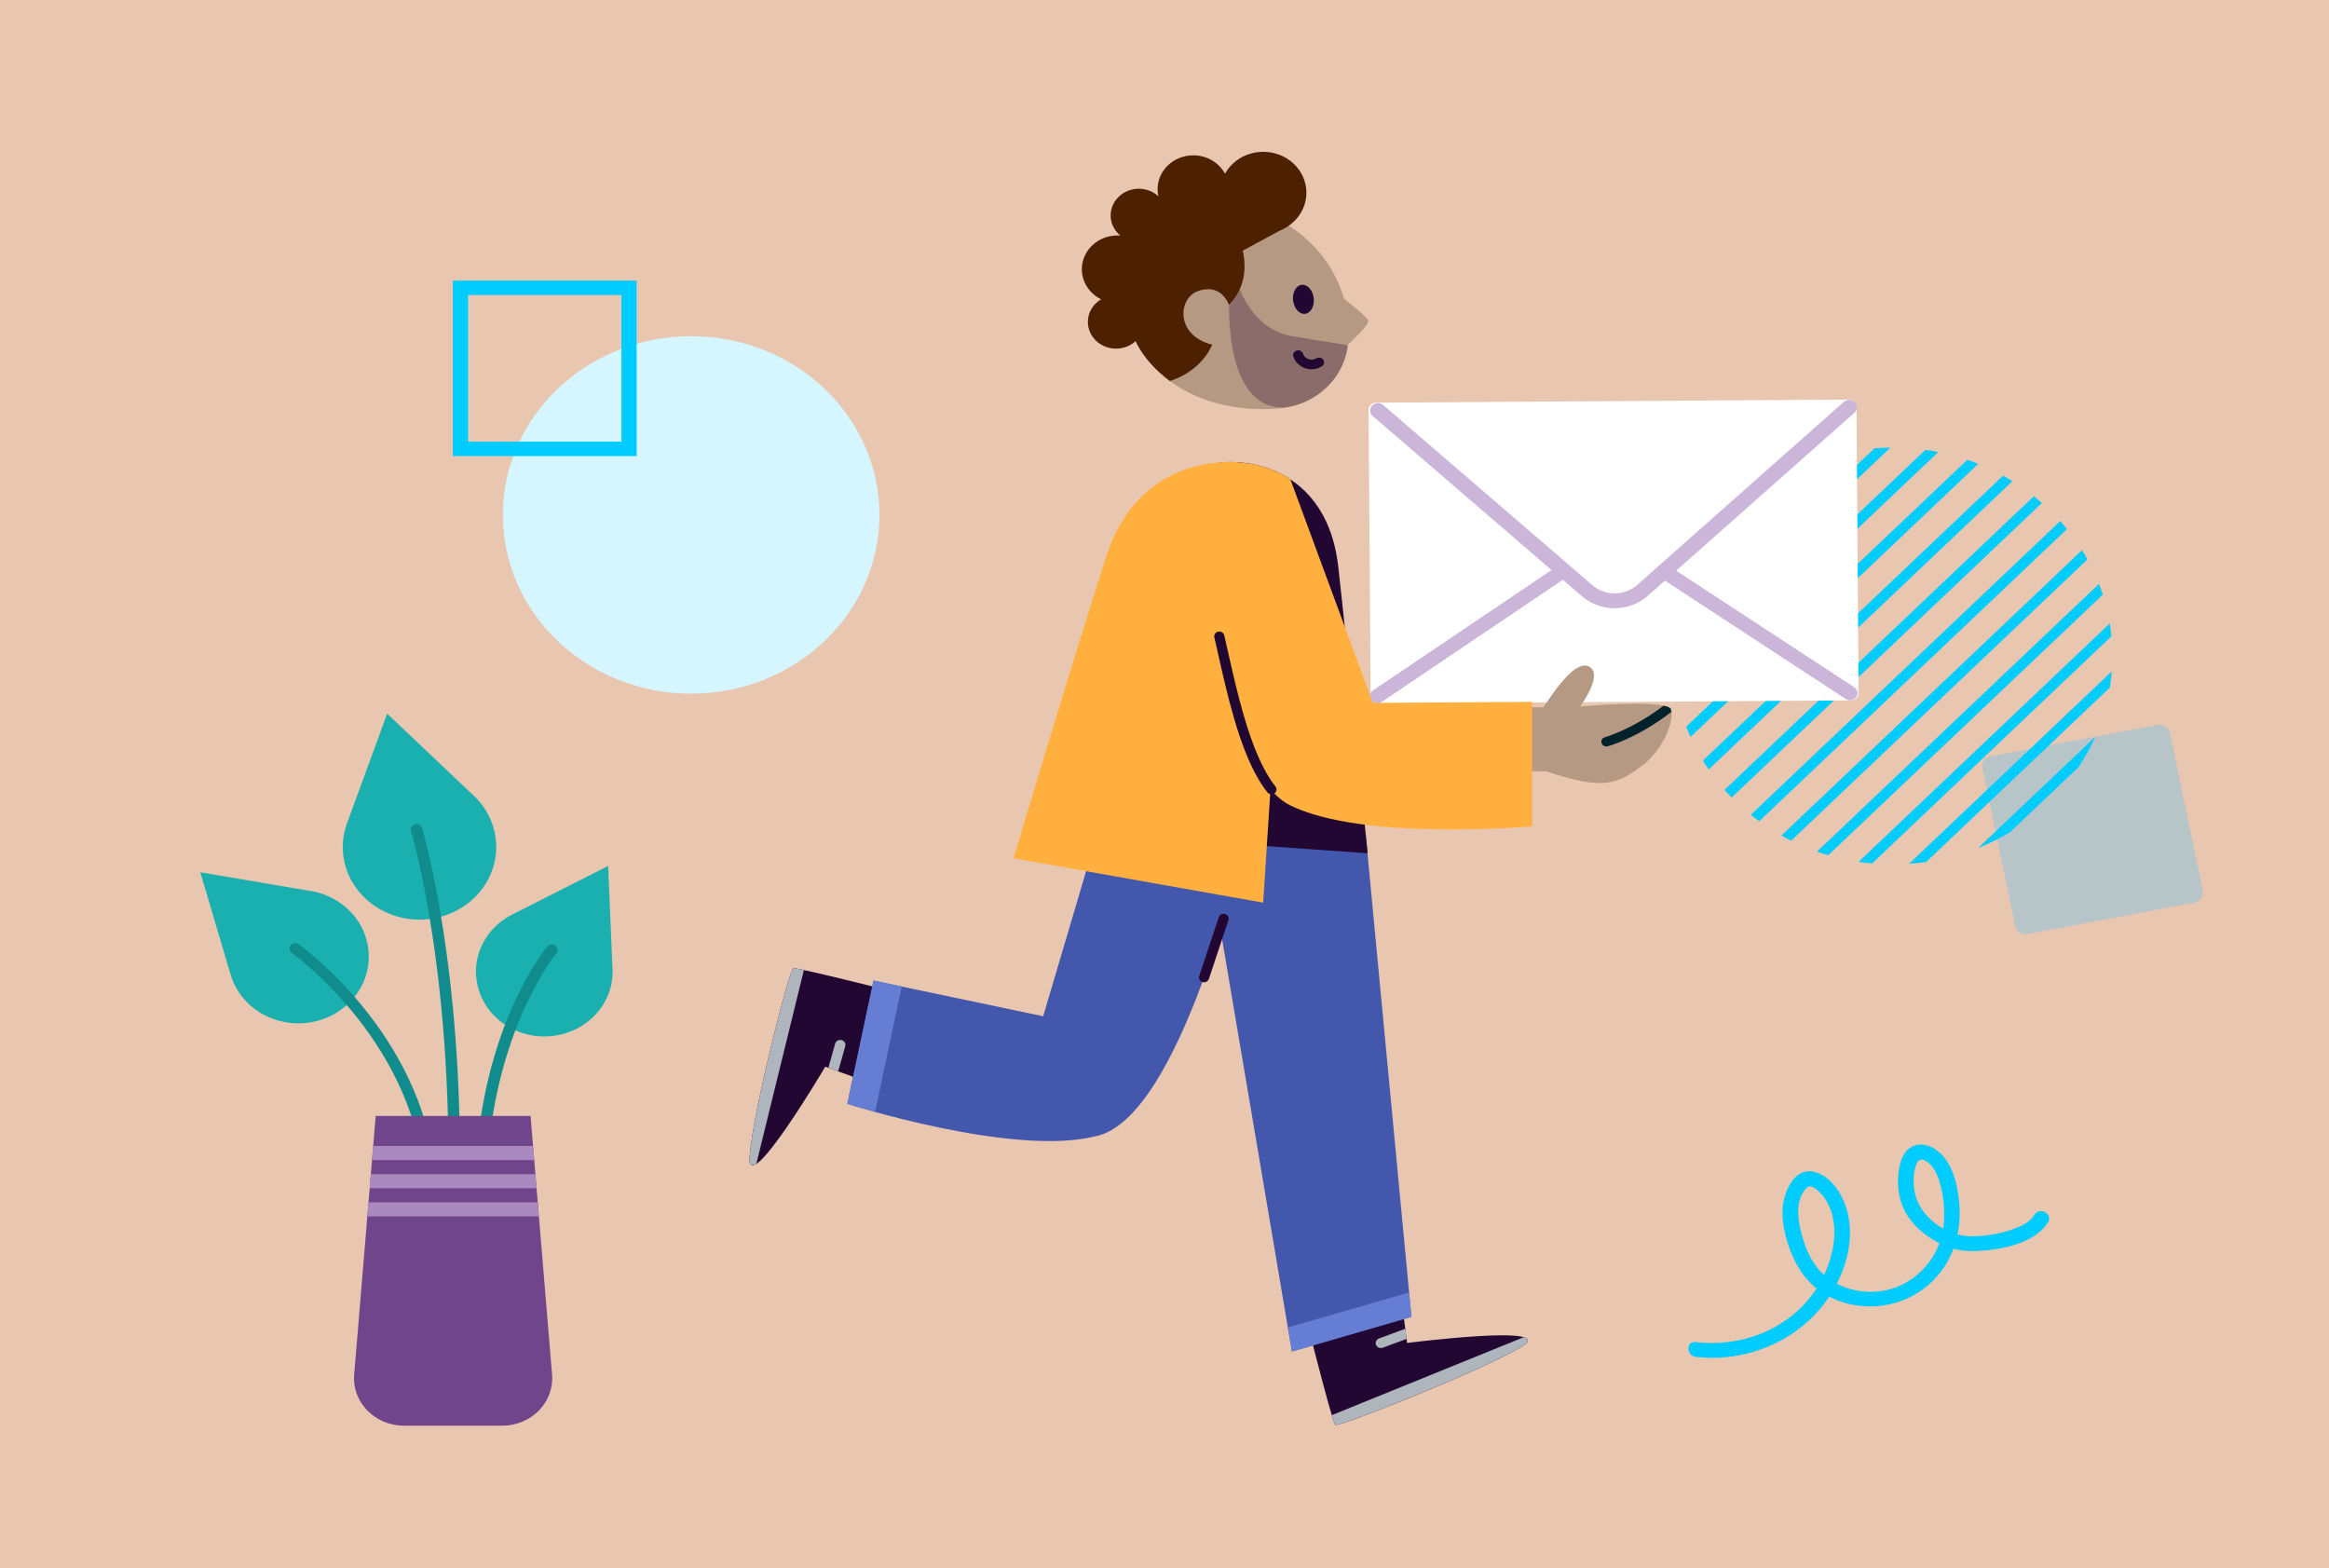 <?xml version="1.0" encoding="UTF-8" standalone="no"?>
<svg xmlns:dc="http://purl.org/dc/elements/1.1/" xmlns:cc="http://creativecommons.org/ns#" xmlns:rdf="http://www.w3.org/1999/02/22-rdf-syntax-ns#" xmlns:svg="http://www.w3.org/2000/svg" xmlns="http://www.w3.org/2000/svg" xmlns:sodipodi="http://sodipodi.sourceforge.net/DTD/sodipodi-0.dtd" xmlns:inkscape="http://www.inkscape.org/namespaces/inkscape" viewBox="0 0 150 101" fill="none" version="1.1" id="svg118" sodipodi:docname="messaging-digital-Home-Section-4-Image-Communication.svg" inkscape:version="1.0.1 (3bc2e813f5, 2020-09-07)">
  <defs id="defs122"></defs>
  <g id="g431">
    <rect style="fill:#e9c6af;stroke-width:1.118" id="rect100" width="164.428" height="107.509" x="-7.584" y="-1.974"></rect>
    <path d="m 138.96,46.682 -10.751,2.025 c -0.365,0.068 -0.604,0.406 -0.532,0.753 l 2.118,10.189 c 0.071,0.347 0.428,0.573 0.794,0.505 l 10.751,-2.025 c 0.366,-0.068 0.604,-0.406 0.532,-0.756 l -2.118,-10.189 c -0.071,-0.347 -0.428,-0.573 -0.794,-0.505 z" fill="#f4f6f7" id="path2" style="fill:#b7c4c8;stroke-width:0.884"></path>
    <path d="m 44.513,44.672 c 6.698,0 12.127,-5.153 12.127,-11.511 0,-6.358 -5.429,-11.511 -12.127,-11.511 -6.698,0 -12.127,5.153 -12.127,11.511 0,6.358 5.429,11.511 12.127,11.511 z" fill="#ffffff" id="path4" style="fill:#d5f6ff;stroke-width:0.884"></path>
    <path fill-rule="evenodd" clip-rule="evenodd" d="M 29.167,18.069 H 41.003 V 29.373 H 29.167 Z m 0.981,0.929 v 9.446 h 9.875 v -9.446 z" fill="#d3d9de" id="path6" style="fill:#00ccff;stroke-width:0.884"></path>
    <path d="m 129.611,30.987 c -0.199,-0.121 -0.399,-0.238 -0.605,-0.353 l -19.328,18.346 c 0.118,0.195 0.242,0.384 0.373,0.573 z" fill="#1bb0b0" id="path8" style="fill:#00ccff;stroke-width:0.884"></path>
    <path d="m 127.408,29.872 c -0.232,-0.093 -0.464,-0.18 -0.703,-0.26 l -18.102,17.182 c 0.085,0.226 0.176,0.449 0.274,0.666 z" fill="#1bb0b0" id="path10" style="fill:#00ccff;stroke-width:0.884"></path>
    <path d="m 131.51,32.393 c -0.17,-0.149 -0.343,-0.294 -0.52,-0.434 L 111.072,50.866 c 0.147,0.167 0.3,0.331 0.457,0.492 z" fill="#1bb0b0" id="path12" style="fill:#00ccff;stroke-width:0.884"></path>
    <path d="m 124.832,29.111 c -0.272,-0.056 -0.549,-0.102 -0.827,-0.139 L 107.923,44.236 c 0.042,0.263 0.091,0.526 0.147,0.787 l 16.762,-15.909 z" fill="#1bb0b0" id="path14" style="fill:#00ccff;stroke-width:0.884"></path>
    <path d="m 120.727,28.872 -12.908,12.251 c -0.029,0.322 -0.046,0.644 -0.049,0.972 L 121.75,28.826 c -0.343,0.003 -0.686,0.019 -1.023,0.046 z" fill="#1bb0b0" id="path16" style="fill:#00ccff;stroke-width:0.884"></path>
    <path d="m 133.125,34.069 c -0.141,-0.173 -0.288,-0.344 -0.435,-0.511 l -19.929,18.916 c 0.177,0.142 0.356,0.279 0.539,0.415 L 133.125,34.072 Z" fill="#1bb0b0" id="path18" style="fill:#00ccff;stroke-width:0.884"></path>
    <path d="m 135.988,40.975 c -0.026,-0.279 -0.062,-0.551 -0.108,-0.824 l -16.174,15.351 c 0.288,0.043 0.576,0.074 0.87,0.102 z" fill="#1bb0b0" id="path20" style="fill:#00ccff;stroke-width:0.884"></path>
    <path d="m 133.873,49.399 c 0.411,-0.616 0.771,-1.267 1.072,-1.945 l -7.547,7.163 c 0.715,-0.285 1.398,-0.629 2.05,-1.019 z" fill="#1bb0b0" id="path22" style="fill:#00ccff;stroke-width:0.884"></path>
    <path d="m 135.89,44.276 c 0.055,-0.341 0.091,-0.688 0.117,-1.038 L 122.956,55.626 c 0.369,-0.025 0.735,-0.062 1.095,-0.111 z" fill="#1bb0b0" id="path24" style="fill:#00ccff;stroke-width:0.884"></path>
    <path d="m 135.184,37.605 -18.16,17.238 c 0.238,0.084 0.484,0.161 0.729,0.232 l 17.677,-16.779 c -0.075,-0.232 -0.157,-0.465 -0.245,-0.694 z" fill="#1bb0b0" id="path26" style="fill:#00ccff;stroke-width:0.884"></path>
    <path d="m 108.388,38.3 9.368,-8.891 c -0.536,0.155 -1.055,0.344 -1.559,0.554 l -7.22,6.854 c -0.223,0.48 -0.422,0.972 -0.585,1.48 z" fill="#1bb0b0" id="path28" style="stroke-width:0.884"></path>
    <path d="m 134.443,36.026 c -0.111,-0.201 -0.226,-0.399 -0.35,-0.595 l -19.36,18.377 c 0.206,0.115 0.415,0.226 0.627,0.331 z" fill="#1bb0b0" id="path30" style="fill:#00ccff;stroke-width:0.884"></path>
    <path d="m 14.878,62.848 -1.981,-6.674 6.904,1.174 c 0.909,0.111 1.788,0.48 2.51,1.118 1.83,1.62 1.929,4.339 0.219,6.073 -1.709,1.734 -4.579,1.827 -6.41,0.208 -0.605,-0.536 -1.017,-1.192 -1.242,-1.892 z" fill="#1bb0b0" id="path32" style="stroke-width:0.884"></path>
    <path d="m 32.902,58.941 6.266,-3.174 0.271,6.445 c 0.078,0.839 -0.105,1.706 -0.592,2.487 -1.239,1.982 -3.936,2.639 -6.031,1.468 -2.092,-1.174 -2.785,-3.729 -1.549,-5.714 0.409,-0.657 0.981,-1.161 1.634,-1.511 z" fill="#1bb0b0" id="path34" style="stroke-width:0.884"></path>
    <path d="m 22.321,53.099 2.615,-7.138 5.403,5.119 c 0.739,0.635 1.285,1.484 1.51,2.478 0.572,2.527 -1.124,5.017 -3.792,5.562 -2.667,0.542 -5.295,-1.065 -5.871,-3.592 -0.19,-0.836 -0.128,-1.666 0.134,-2.425 z" fill="#1bb0b0" id="path36" style="stroke-width:0.884"></path>
    <path d="m 29.176,78.989 c 0.203,0.003 0.369,-0.146 0.376,-0.338 0.562,-15.633 -2.344,-25.237 -2.373,-25.333 -0.059,-0.186 -0.261,-0.294 -0.458,-0.238 -0.196,0.056 -0.311,0.251 -0.252,0.434 0.029,0.093 2.899,9.601 2.344,25.11 -0.007,0.192 0.154,0.356 0.356,0.362 h 0.007 z" fill="#108c8c" id="path38" style="stroke-width:0.884"></path>
    <path d="m 27.643,75.905 c 0,0 0.026,0 0.042,0 0.203,-0.019 0.353,-0.189 0.337,-0.381 -0.873,-9.059 -8.711,-14.667 -8.79,-14.72 -0.163,-0.115 -0.396,-0.084 -0.516,0.071 -0.121,0.155 -0.088,0.375 0.075,0.492 0.075,0.053 7.649,5.485 8.492,14.221 0.016,0.18 0.177,0.316 0.363,0.319 z" fill="#108c8c" id="path40" style="stroke-width:0.884"></path>
    <path d="m 30.977,75.952 c 0.203,0.003 0.369,-0.146 0.376,-0.338 0.386,-9.198 4.436,-14.181 4.478,-14.23 0.127,-0.152 0.098,-0.372 -0.062,-0.492 -0.16,-0.121 -0.392,-0.093 -0.52,0.059 -0.173,0.208 -4.236,5.194 -4.635,14.636 -0.006,0.192 0.15,0.356 0.356,0.365 h 0.007 z" fill="#108c8c" id="path42" style="stroke-width:0.884"></path>
    <path d="m 32.346,91.814 h -6.328 c -1.876,0 -3.354,-1.514 -3.207,-3.289 L 24.197,71.867 h 9.973 l 1.386,16.658 c 0.147,1.771 -1.33,3.289 -3.207,3.289 z" fill="#71458c" id="path44" style="stroke-width:0.884"></path>
    <path d="M 34.555,76.521 34.476,75.614 H 23.882 l -0.075,0.907 z" fill="#a989be" id="path46" style="stroke-width:0.884"></path>
    <path d="m 23.959,74.707 h 10.444 l -0.075,-0.907 H 24.034 Z" fill="#a989be" id="path48" style="stroke-width:0.884"></path>
    <path d="m 34.705,78.336 -0.075,-0.907 H 23.729 l -0.075,0.907 z" fill="#a989be" id="path50" style="stroke-width:0.884"></path>
    <path d="m 119.32,45.097 c -0.033,0.006 -0.065,0.009 -0.095,0.009 l -30.464,0.201 c -0.268,0 -0.484,-0.201 -0.484,-0.455 L 88.144,26.395 c 0,-0.121 0.049,-0.235 0.137,-0.325 0.088,-0.087 0.209,-0.136 0.34,-0.136 l 30.464,-0.201 c 0.269,0 0.484,0.201 0.484,0.455 l 0.134,18.458 c 0,0.121 -0.049,0.235 -0.137,0.325 -0.069,0.065 -0.151,0.108 -0.242,0.124 h -0.004 z" fill="#ffffff" id="path52" style="stroke-width:0.884"></path>
    <path d="m 119.259,45.094 c -0.124,0.028 -0.258,0.003 -0.373,-0.071 l -13.716,-8.978 c -0.788,-0.517 -1.84,-0.508 -2.622,0.016 l -13.581,9.161 c -0.216,0.146 -0.52,0.099 -0.67,-0.108 -0.154,-0.204 -0.105,-0.492 0.114,-0.638 l 13.581,-9.161 c 1.109,-0.749 2.605,-0.759 3.723,-0.028 l 13.716,8.978 c 0.219,0.142 0.275,0.427 0.124,0.635 -0.072,0.102 -0.177,0.164 -0.294,0.189 z" fill="#cbb6d9" id="path54" style="stroke-width:0.884"></path>
    <path d="m 119.098,26.234 -13.232,11.719 c -0.376,0.353 -0.827,0.582 -1.308,0.684 h 0.004 c -0.843,0.177 -1.756,-0.046 -2.428,-0.672 L 88.748,26.438" fill="#ffffff" id="path56" style="stroke-width:0.884"></path>
    <path d="m 103.999,39.172 c -0.817,0 -1.615,-0.303 -2.219,-0.864 L 88.408,26.791 c -0.206,-0.177 -0.222,-0.48 -0.033,-0.675 0.19,-0.195 0.507,-0.211 0.713,-0.031 l 13.385,11.527 c 0.536,0.495 1.258,0.7 1.955,0.564 0.006,0 0.016,-0.003 0.022,-0.006 0.396,-0.084 0.765,-0.276 1.059,-0.557 L 118.751,25.88 c 0.203,-0.18 0.523,-0.17 0.713,0.022 0.189,0.192 0.18,0.495 -0.024,0.675 l -13.231,11.719 c -0.412,0.39 -0.938,0.669 -1.507,0.793 -0.01,0.003 -0.019,0.006 -0.033,0.009 -0.222,0.046 -0.447,0.068 -0.67,0.068 z" fill="#cbb6d9" id="path58" style="stroke-width:0.884"></path>
    <path d="m 83.469,82.323 c 0,0 2.321,9.312 2.527,9.439 0.294,0.139 9.414,-3.487 11.976,-5.014 2.562,-1.527 -7.348,-0.26 -7.348,-0.26 l -1.013,-7.82" fill="#220732" id="path60" style="stroke-width:0.884"></path>
    <path d="m 89.065,86.792 1.526,-0.567 -0.085,-0.653 -1.69,0.626 c -0.173,0.065 -0.258,0.248 -0.19,0.415 0.069,0.161 0.262,0.245 0.438,0.18 z" fill="#aeb5bd" id="path62" style="stroke-width:0.884"></path>
    <path d="m 85.996,91.76 c 0.294,0.139 9.414,-3.487 11.977,-5.014 0.539,-0.322 0.523,-0.517 0.163,-0.629 L 85.774,91.137 c 0.111,0.372 0.193,0.604 0.222,0.623 z" fill="#aeb5bd" id="path64" style="stroke-width:0.884"></path>
    <path d="m 61.281,64.803 c 0,0 -9.953,-2.536 -10.182,-2.453 -0.294,0.142 -2.602,9.254 -2.821,12.115 -0.219,2.862 4.874,-5.77 4.874,-5.77 l 8.129,2.954" fill="#220732" id="path66" style="stroke-width:0.884"></path>
    <path d="m 54.201,66.983 c -0.177,-0.043 -0.363,0.056 -0.412,0.226 l -0.438,1.558 0.631,0.229 0.458,-1.623 c 0.049,-0.17 -0.059,-0.344 -0.239,-0.39 z" fill="#aeb5bd" id="path68" style="stroke-width:0.884"></path>
    <path d="m 51.099,62.351 c -0.294,0.142 -2.602,9.254 -2.821,12.115 -0.046,0.579 0.131,0.681 0.435,0.486 l 3.063,-12.481 C 51.381,62.385 51.129,62.338 51.096,62.351 Z" fill="#aeb5bd" id="path70" style="stroke-width:0.884"></path>
    <path d="m 77.641,54.171 5.567,32.868 7.695,-2.233 -2.939,-31 -10.993,0.365" fill="#4358ad" id="path72" style="stroke-width:0.884"></path>
    <path d="m 82.942,85.488 7.809,-2.251 0.15,1.57 -7.695,2.23 z" fill="#657ed4" id="path74" style="stroke-width:0.884"></path>
    <path d="m 80.452,54.344 -9.996,0.056 -3.269,11.047 -10.931,-2.295 -1.687,7.934 c 0,0 10.705,3.434 15.994,2.087 5.511,-1.09 9.545,-18.829 9.545,-18.829" fill="#4358ad" id="path76" style="stroke-width:0.884"></path>
    <path d="m 54.574,71.083 c 0,0 0.68,0.22 1.785,0.523 l 1.716,-8.077 -1.814,-0.381 z" fill="#657ed4" id="path78" style="stroke-width:0.884"></path>
    <path fill-rule="evenodd" clip-rule="evenodd" d="m 78.905,58.861 c 0.172,0.051 0.268,0.225 0.214,0.388 l -1.259,3.791 c -0.054,0.163 -0.238,0.254 -0.41,0.203 C 77.278,63.191 77.182,63.018 77.237,62.854 l 1.259,-3.791 c 0.054,-0.163 0.238,-0.254 0.41,-0.202 z" fill="#220732" id="path80" style="stroke-width:0.884"></path>
    <path d="m 88.082,54.951 c 0,0 -1.311,-13.366 -1.893,-18.47 -0.575,-5.057 -4.066,-6.792 -7.155,-6.726 -3.024,0.065 -4.246,3.682 -5.691,8.188 -2.556,7.975 -1.471,15.862 -1.471,15.862 l 16.206,1.146 z" fill="#220732" id="path82" style="stroke-width:0.884"></path>
    <path d="m 83.11,30.876 c -1.242,-0.821 -2.697,-1.149 -4.073,-1.121 -3.023,0.065 -6.358,1.604 -7.802,6.107 -2.556,7.975 -5.959,19.412 -5.959,19.412 l 16.079,2.858 1.755,-27.259 z" fill="#ffb03e" id="path84" style="stroke-width:0.884"></path>
    <path d="m 99.591,49.68 c 3.644,1.195 4.52,0.917 6.36,-0.52 1.478,-1.291 1.922,-3.159 1.625,-3.552 -0.768,-0.579 -5.811,-0.108 -5.811,-0.108 0,0 1.415,-1.901 0.693,-2.493 -0.667,-0.545 -1.716,0.489 -3.046,2.54 h -2.35 v 4.1 l 2.53,0.031 z" fill="#b69983" id="path86" style="stroke-width:0.884"></path>
    <path d="m 107.576,45.608 c -0.088,-0.068 -0.239,-0.121 -0.428,-0.161 -2.059,1.555 -3.759,2.025 -3.779,2.029 -0.17,0.046 -0.271,0.214 -0.222,0.375 0.039,0.133 0.17,0.223 0.31,0.223 0.03,0 0.059,-0.003 0.085,-0.012 0.082,-0.022 1.903,-0.517 4.109,-2.22 -0.013,-0.102 -0.036,-0.183 -0.079,-0.235 z" fill="#9d7665" id="path88" style="fill:#00222b;stroke-width:0.884"></path>
    <path d="m 83.11,30.876 5.308,14.391 10.261,-0.068 v 8.021 c 0,0 -10.875,0.969 -15.579,-1.353 -4.086,-2.016 -5.269,-14.497 -5.269,-14.497" fill="#ffb03e" id="path90" style="stroke-width:0.884"></path>
    <path fill-rule="evenodd" clip-rule="evenodd" d="m 78.46,40.678 c 0.176,-0.037 0.351,0.069 0.389,0.236 0.077,0.334 0.156,0.685 0.238,1.048 0.294,1.308 0.625,2.776 1.037,4.182 0.529,1.803 1.179,3.455 2.026,4.51 0.109,0.136 0.081,0.33 -0.062,0.434 -0.144,0.104 -0.349,0.077 -0.458,-0.059 -0.928,-1.156 -1.605,-2.908 -2.136,-4.719 -0.418,-1.426 -0.754,-2.919 -1.049,-4.229 -0.081,-0.36 -0.159,-0.706 -0.235,-1.034 -0.039,-0.167 0.073,-0.332 0.249,-0.369 z" fill="#220732" id="path92" style="stroke-width:0.884"></path>
    <path d="m 72.569,19.823 c -0.222,-3.385 2.494,-6.299 6.067,-6.51 1.268,-0.074 2.533,0.204 3.635,0.805 2.118,1.075 3.671,2.93 4.292,5.128 0.029,0.025 1.523,1.155 1.559,1.428 0.036,0.273 -1.131,1.363 -1.317,1.539 0.006,0.087 -0.016,0.177 -0.033,0.263 v 0.043 c -0.359,1.933 -1.974,3.438 -4.02,3.738 0,0 -5.308,0.898 -8.646,-2.855 -0.909,-1.006 -1.445,-2.261 -1.536,-3.58 z" fill="#b69983" id="path94" style="stroke-width:0.884"></path>
    <path opacity="0.3" d="m 79.763,18.402 c 0,0 0.86,2.821 3.465,3.249 0.592,0.099 2.523,0.412 3.569,0.582 0,0.08 -0.016,0.164 -0.033,0.241 0,0 0,0.028 0,0.043 -0.356,1.92 -1.955,3.416 -3.984,3.732 -0.056,0 -0.111,0.003 -0.17,0.003 -4.122,-0.046 -3.412,-7.863 -3.412,-7.863 0,0 0.222,-3.162 0.562,0.006 z" fill="#220732" id="path96" style="stroke-width:0.884"></path>
    <path d="m 84.044,20.21 c 0.368,-0.035 0.623,-0.481 0.568,-0.997 -0.054,-0.516 -0.397,-0.905 -0.765,-0.871 -0.368,0.035 -0.623,0.481 -0.568,0.997 0.054,0.516 0.397,0.905 0.765,0.871 z" fill="#220732" id="path98" style="stroke-width:0.884"></path>
    <path fill-rule="evenodd" clip-rule="evenodd" d="m 83.513,22.575 c 0.172,-0.051 0.356,0.041 0.409,0.204 0.093,0.285 0.409,0.444 0.71,0.36 0.063,-0.02 0.109,-0.04 0.143,-0.062 0.15,-0.095 0.353,-0.056 0.453,0.086 0.1,0.142 0.06,0.335 -0.091,0.429 -0.103,0.065 -0.212,0.106 -0.303,0.135 -0.003,8.67e-4 -0.006,0.002 -0.009,0.003 -0.646,0.186 -1.328,-0.156 -1.528,-0.768 -0.053,-0.163 0.043,-0.337 0.215,-0.388 z" fill="#220732" id="path100" style="stroke-width:0.884"></path>
    <path d="m 72.568,19.823 c -1.634,-2.335 1.252,-7.046 4.821,-7.256 1.268,-0.074 3.775,0.954 4.877,1.555 0.252,0.127 0.497,0.269 0.732,0.418 l -2.958,1.604 c 0.634,2.852 -1.559,4.014 -1.559,4.014 0.007,3.125 -2.321,4.125 -3.138,4.379 -0.431,-0.322 -0.85,-0.694 -1.242,-1.133 -0.905,-1.007 -1.445,-2.261 -1.536,-3.58 z" fill="#4d2100" id="path102" style="stroke-width:0.884"></path>
    <path d="m 79.151,19.631 c 0,0 -0.484,-1.449 -2.023,-0.873 -1.409,0.523 -1.448,3.404 1.824,3.565" fill="#b69983" id="path104" style="stroke-width:0.884"></path>
    <path d="m 81.358,15.047 c 1.536,0 2.782,-1.18 2.782,-2.635 0,-1.456 -1.245,-2.635 -2.782,-2.635 -1.536,0 -2.782,1.18 -2.782,2.635 0,1.456 1.245,2.635 2.782,2.635 z" fill="#4d2100" id="path106" style="stroke-width:0.884"></path>
    <path d="m 76.854,14.357 c 1.269,0 2.298,-0.975 2.298,-2.177 0,-1.202 -1.029,-2.177 -2.298,-2.177 -1.269,0 -2.298,0.975 -2.298,2.177 0,1.202 1.029,2.177 2.298,2.177 z" fill="#4d2100" id="path108" style="stroke-width:0.884"></path>
    <path d="m 71.973,19.517 c 1.269,0 2.298,-0.975 2.298,-2.177 0,-1.202 -1.029,-2.177 -2.298,-2.177 -1.269,0 -2.298,0.975 -2.298,2.177 0,1.202 1.029,2.177 2.298,2.177 z" fill="#4d2100" id="path110" style="stroke-width:0.884"></path>
    <path d="m 73.346,15.593 c 1.002,0 1.814,-0.77 1.814,-1.719 0,-0.949 -0.812,-1.719 -1.814,-1.719 -1.002,0 -1.814,0.77 -1.814,1.719 0,0.949 0.812,1.719 1.814,1.719 z" fill="#4d2100" id="path112" style="stroke-width:0.884"></path>
    <path d="m 71.879,22.452 c 1.002,0 1.814,-0.77 1.814,-1.719 0,-0.949 -0.812,-1.719 -1.814,-1.719 -1.002,0 -1.814,0.769 -1.814,1.719 0,0.949 0.812,1.719 1.814,1.719 z" fill="#4d2100" id="path114" style="stroke-width:0.884"></path>
    <path d="m 109.221,86.431 c 2.059,0.238 4.174,-0.248 5.838,-1.437 1.664,-1.189 2.664,-2.852 3,-4.692 0.151,-0.83 0.115,-1.719 -0.202,-2.515 -0.137,-0.35 -0.344,-0.684 -0.618,-0.954 -0.141,-0.139 -0.36,-0.369 -0.566,-0.418 -0.254,-0.062 -0.405,0.155 -0.526,0.344 -0.517,0.808 -0.34,1.871 -0.108,2.738 0.258,0.966 0.677,1.936 1.465,2.629 1.327,1.177 3.458,1.4 5.043,0.585 1.589,-0.814 2.52,-2.323 2.645,-3.955 0.059,-0.756 0.006,-1.527 -0.173,-2.264 -0.137,-0.561 -0.346,-1.248 -0.843,-1.626 -0.405,-0.307 -0.638,-0.232 -0.785,0.204 -0.192,0.564 -0.176,1.226 -0.052,1.796 0.33,1.521 2.007,2.744 3.628,2.753 0.791,0 1.586,-0.118 2.337,-0.344 0.631,-0.192 1.386,-0.477 1.733,-1.05 0.323,-0.533 1.196,-0.05 0.872,0.48 -0.843,1.387 -3.04,1.79 -4.589,1.861 -0.837,0.037 -1.566,-0.084 -2.315,-0.449 -1.007,-0.492 -1.919,-1.264 -2.389,-2.255 -0.354,-0.74 -0.438,-1.604 -0.337,-2.406 0.086,-0.672 0.344,-1.524 1.135,-1.71 0.791,-0.186 1.539,0.393 1.941,0.976 0.51,0.743 0.709,1.666 0.807,2.536 0.232,2.013 -0.324,4.054 -1.931,5.466 -1.697,1.49 -4.184,1.84 -6.26,0.864 -1.073,-0.505 -1.886,-1.372 -2.38,-2.4 -0.493,-1.028 -0.88,-2.313 -0.771,-3.484 0.091,-0.972 0.768,-2.62 2.115,-2.211 1.017,0.307 1.7,1.394 1.981,2.304 0.657,2.118 -0.147,4.543 -1.507,6.265 -1.519,1.926 -3.82,3.128 -6.347,3.351 -0.615,0.053 -1.236,0.04 -1.85,-0.031 -0.614,-0.074 -0.64,-1.031 0,-0.954 h 0.006 z" fill="#d3d9de" id="path116" style="fill:#00ccff;stroke-width:0.884"></path>
  </g>
</svg>
